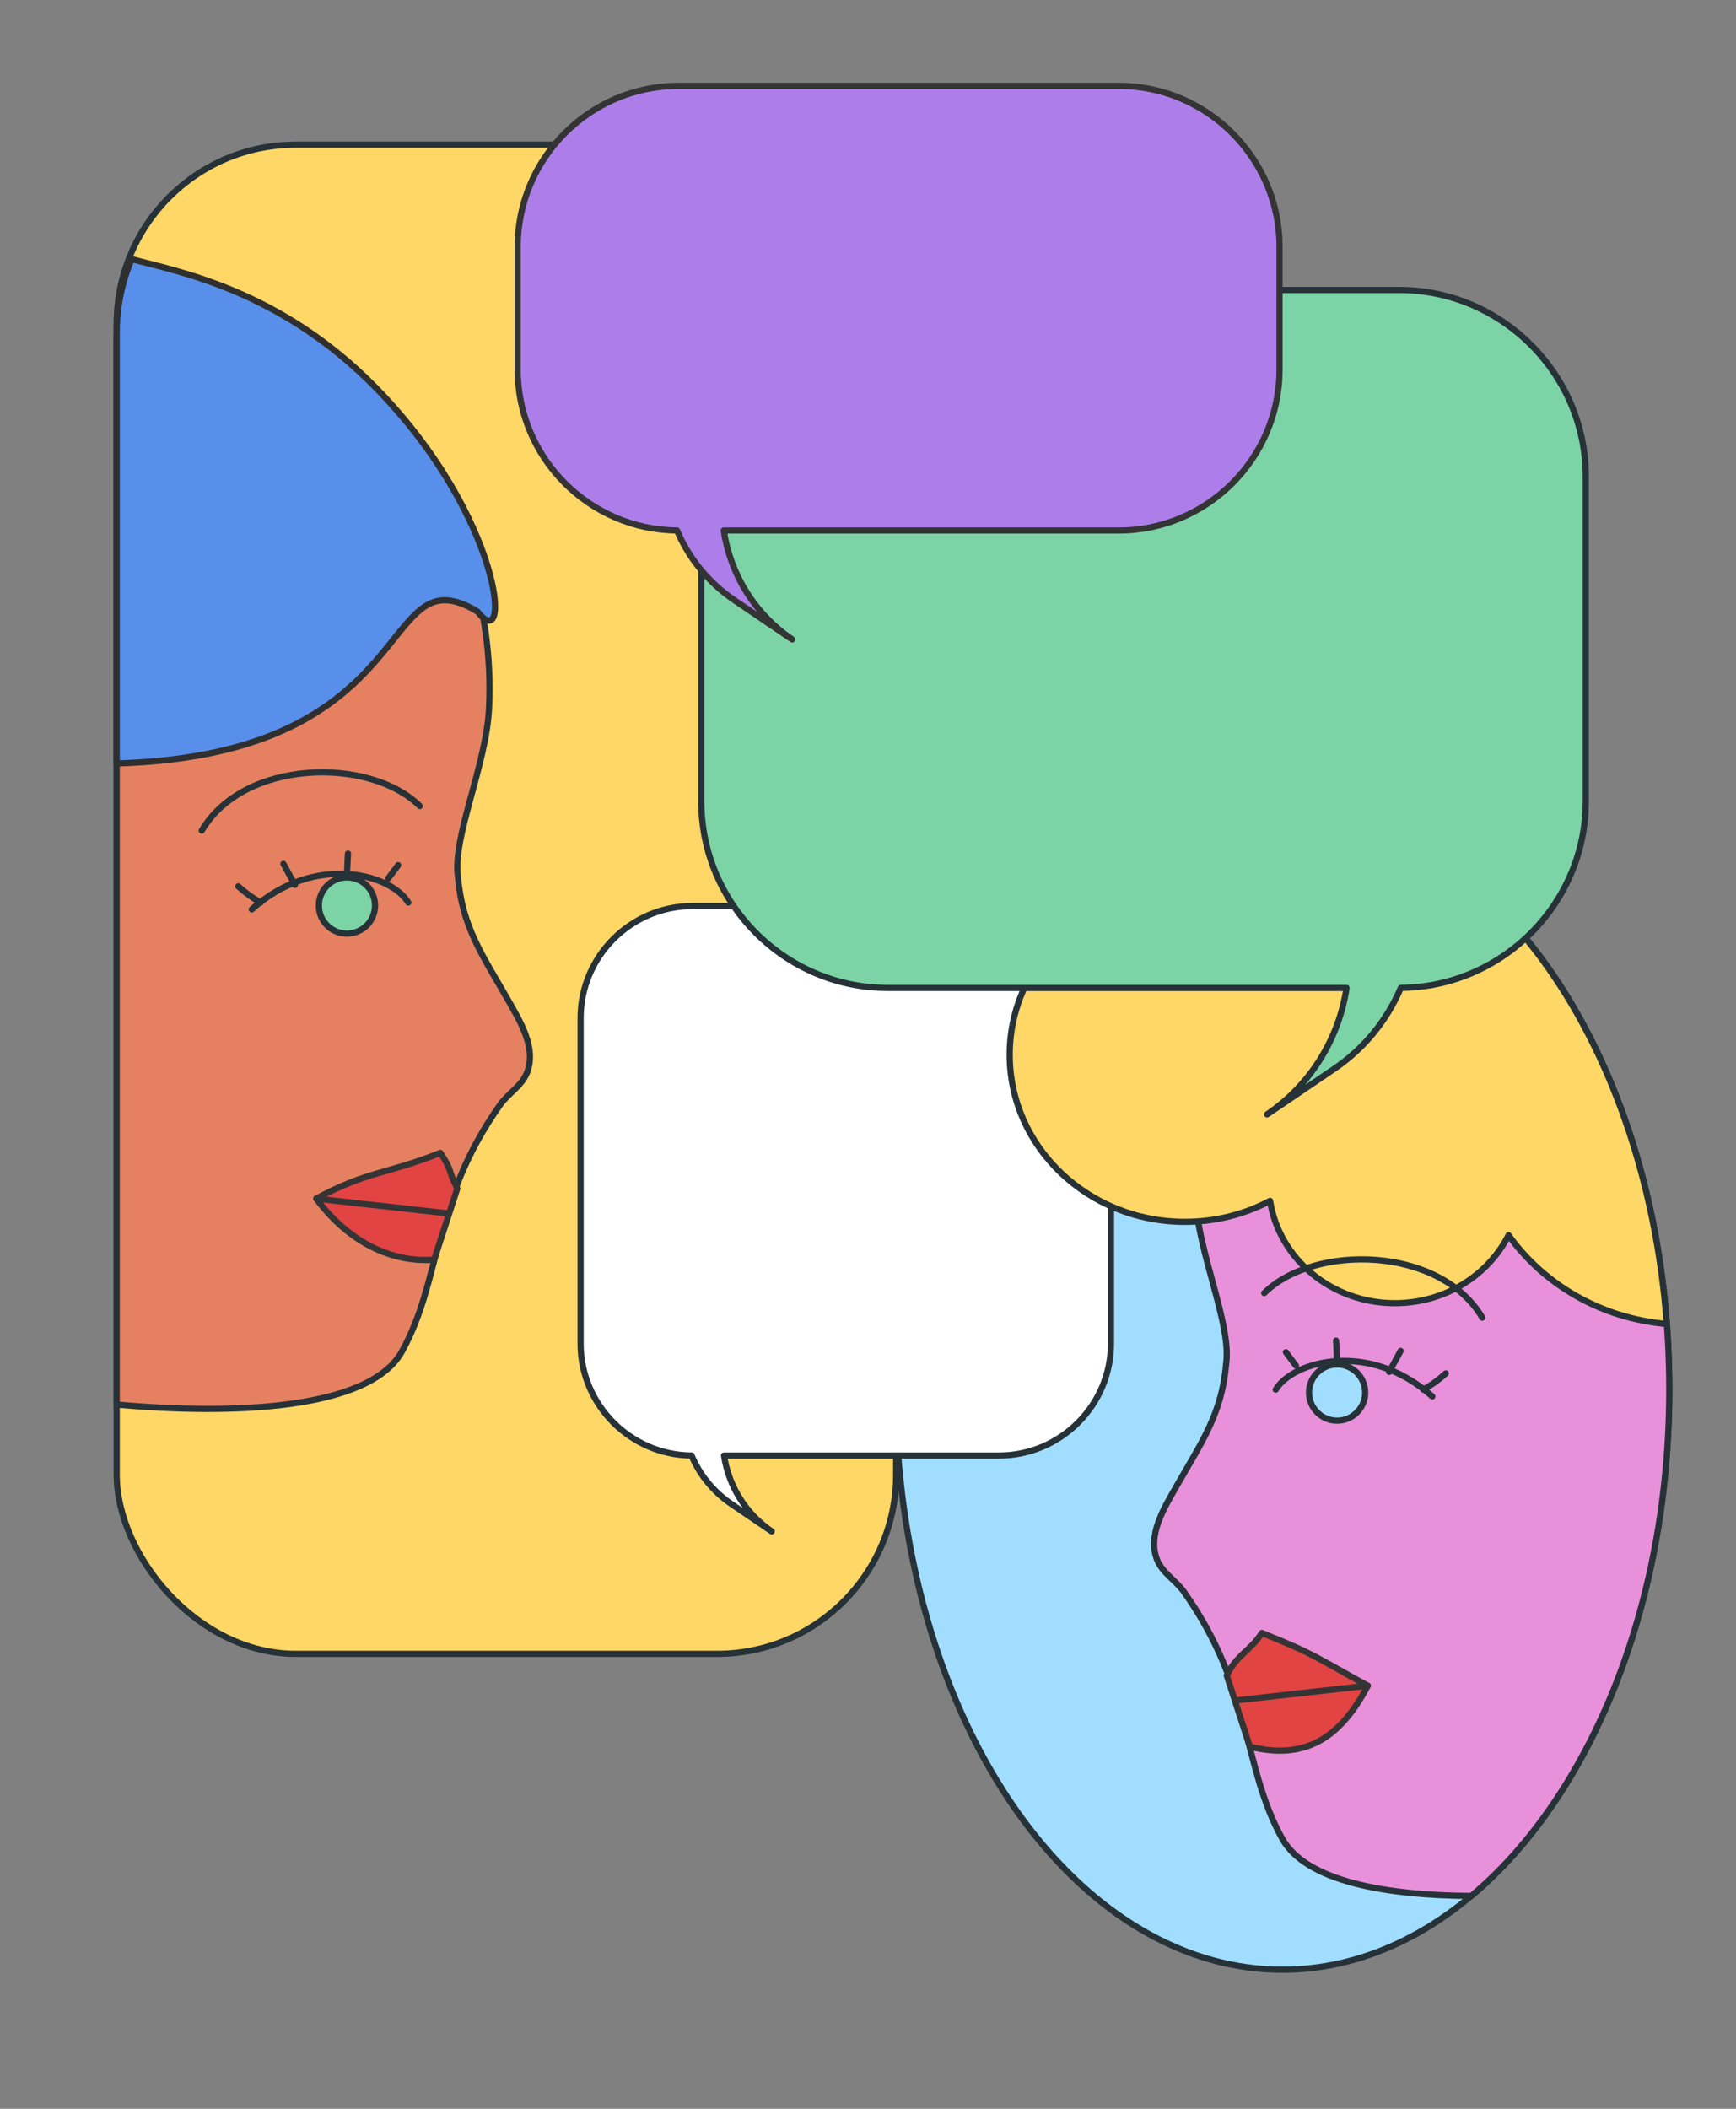 <?xml version="1.0" encoding="UTF-8"?>
<svg xmlns="http://www.w3.org/2000/svg" id="Calque_2" width="280" height="340" viewBox="0 0 280 340">
  <rect x="0" y="0" width="280" height="340" fill="#808080" stroke="none"/>
  <rect x="18.823" y="23.322" width="125.721" height="243.33" rx="28.894" ry="28.894" style="fill:#fed767; stroke:#263238; stroke-linecap:round; stroke-linejoin:round;"></rect>
  <path d="m73.866,141.402c-.942-6.301,4.558-18.023,5.006-27.15,1.713-34.877-24.343-64.042-57.618-70.786-1.563,3.657-2.43,7.683-2.43,11.912v171.076c18.225,1.66,40.729.969,46.004-8.559,6.514-11.764,4.695-24.038,15.83-39.764,1.292-1.826,3.438-3.022,4.297-5.088,1.669-4.015-1.04-8.362-3.199-12.137-3.957-6.92-7.232-11.562-7.889-19.504Z" style="fill:#e58161; stroke:#263238; stroke-linecap:round; stroke-linejoin:round;"></path>
  <ellipse cx="206.855" cy="224.025" rx="62.384" ry="93.551" style="fill:#a1ddff; stroke:#263238; stroke-linecap:round; stroke-linejoin:round;"></ellipse>
  <path d="m161.139,146.081h-49.445c-9.927,0-18.049,8.122-18.049,18.048v52.498c0,9.873,8.035,17.957,17.889,18.044,1.31,3.071,3.476,5.813,6.428,7.816l6.503,4.413c-4.311-2.925-6.951-7.424-7.684-12.225h44.357c9.927,0,18.048-8.122,18.048-18.048v-52.498c0-9.927-8.122-18.048-18.048-18.048Z" style="fill:#fff; stroke:#263238; stroke-linecap:round; stroke-linejoin:round;"></path>
  <path d="m73.755,191.624c-1.693-3.493-.713-2.672-2.732-5.754-8.696,3.484-11.785,2.907-20.014,7.387,5.93,7.949,13.272,10.321,19.027,9.827l3.719-11.46Z" style="fill:#e24343; stroke:#343434; stroke-linecap:round; stroke-linejoin:round;"></path>
  <line x1="51.01" y1="193.256" x2="72.374" y2="195.646" style="fill:#e24343; stroke:#343434; stroke-linecap:round; stroke-linejoin:round;"></line>
  <path d="m222.973,133.633c-18.993,13.082-31.424,34.71-30.224,59.144.448,9.127,5.947,20.848,5.006,27.15-.658,7.943-3.932,12.585-7.889,19.505-2.159,3.775-4.868,8.122-3.199,12.137.859,2.065,3.005,3.262,4.297,5.088,11.134,15.726,9.316,28,15.83,39.764,3.832,6.92,16.752,9.177,30.52,9.26,19.049-16.014,31.926-46.577,31.926-81.655,0-43.308-19.626-79.737-46.266-90.392Z" style="fill:#e990db; stroke:#263238; stroke-linecap:round; stroke-linejoin:round;"></path>
  <path d="m197.865,270.149c1.693-3.493,3.647-3.787,5.665-6.869,8.696,3.484,8.852,4.022,17.08,8.502-4.577,8.73-10.358,12.002-19.027,9.827l-3.719-11.46Z" style="fill:#e24343; stroke:#343434; stroke-linecap:round; stroke-linejoin:round;"></path>
  <line x1="220.611" y1="271.782" x2="199.246" y2="274.171" style="fill:#e24343; stroke:#343434; stroke-linecap:round; stroke-linejoin:round;"></line>
  <path d="m206.855,130.474c-3.132,0-6.209.351-9.217,1.019-3.435,2.949-5.773,7.037-6.358,11.637h-.153c-15.619,0-28.274,12.06-28.274,26.934s12.654,26.934,28.274,26.934c4.977,0,9.66-1.233,13.719-3.385,1.471,9.348,9.919,16.499,20.132,16.499,8.072,0,15.049-4.472,18.337-10.962,5.68,7.95,14.916,13.411,25.526,14.313-3.499-46.693-29.914-82.989-61.986-82.989Z" style="fill:#fed767; stroke:#263238; stroke-linecap:round; stroke-linejoin:round;"></path>
  <path d="m143.211,46.753h82.46c16.555,0,30.1,13.545,30.1,30.1v52.329c0,16.466-13.401,29.948-29.834,30.093-2.185,5.121-5.796,9.695-10.72,13.036l-10.846,7.36c7.19-4.879,11.593-12.381,12.815-20.388h-73.976c-16.555,0-30.1-13.545-30.1-30.1v-52.329c0-16.555,13.545-30.1,30.1-30.1Z" style="fill:#7cd4a6; stroke:#263238; stroke-linecap:round; stroke-linejoin:round;"></path>
  <path d="m180.451,13.846h-71.027c-14.26,0-25.927,11.667-25.927,25.926v19.833c0,14.183,11.543,25.796,25.697,25.92,1.882,4.411,4.993,8.351,9.233,11.228l9.342,6.339c-6.193-4.202-9.986-10.664-11.038-17.561h63.719c14.259,0,25.926-11.667,25.926-25.926v-19.833c0-14.259-11.667-25.926-25.926-25.926Z" style="fill:#ad7eea; stroke:#343434; stroke-linecap:round; stroke-linejoin:round;"></path>
  <path d="m40.605,146.621c10.048-9.022,22.366-5.822,25.255-1.099" style="fill:#e58161; stroke:#263238; stroke-linecap:round; stroke-linejoin:round;"></path>
  <path d="m32.543,133.919c6.798-11.566,27.12-11.93,35.168-3.96" style="fill:#e58161; stroke:#263238; stroke-linecap:round; stroke-linejoin:round;"></path>
  <circle cx="55.959" cy="145.998" r="4.53" style="fill:#7cd4a6; stroke:#263238; stroke-linecap:round; stroke-linejoin:round;"></circle>
  <path d="m42.048,145.521c-1.379-.775-2.443-1.562-3.623-2.615" style="fill:#e58161; stroke:#263238; stroke-linecap:round; stroke-linejoin:round;"></path>
  <path d="m47.562,142.669c-.325-.578-1.521-2.81-1.846-3.388" style="fill:#e58161; stroke:#263238; stroke-linecap:round; stroke-linejoin:round;"></path>
  <path d="m55.959,140.944c.056-.649.112-2.678.168-3.327" style="fill:#e58161; stroke:#263238; stroke-linecap:round; stroke-linejoin:round;"></path>
  <path d="m62.591,141.666s1.797-2.377,1.609-2.17" style="fill:#e58161; stroke:#263238; stroke-linecap:round; stroke-linejoin:round;"></path>
  <path d="m18.823,112.471v4.408c1.641-2.071,3.199-4.208,4.647-6.419-1.561.643-3.107,1.32-4.647,2.011Z" style="fill:none; stroke-width:0px;"></path>
  <path d="m114.2,23.322H49.167c-12.538,0-23.298,7.605-27.923,18.453,7.2,1.981,14.165,4.799,20.705,8.459,10.121,5.665,18.646,11.552,25.684,20.77,5.222,6.839,10.319,14.039,12.624,22.33,2.305,8.29,2.059,23.732-3.764,30.067-1.587-9.165-6.119-23.698-11.741-31.107-.001,7.907-2.597,15.793-7.294,22.155-.478-6.911-2.989-13.67-7.138-19.217-2.034,7.996-6.157,15.452-11.847,21.427,5.737-6.09,8.075-15.193,5.984-23.294-4.783,12.463-14.04,23.127-25.632,29.73v138.24c0,16.758,13.585,30.344,30.344,30.344h65.033c16.758,0,30.344-13.585,30.344-30.344V53.666c0-16.758-13.585-30.344-30.344-30.344Z" style="fill:none; stroke-width:0px;"></path>
  <path d="m77.044,98.625c5.622,7.41,4.034-15.149-16.352-36.032-15.592-15.972-32.248-18.835-39.448-20.817-1.557,3.652-2.42,7.67-2.42,11.89v69.428c49.95-1.462,41.964-34.357,58.221-24.47Z" style="fill:#588fea; stroke:#2f2f2f; stroke-linecap:round; stroke-linejoin:round;"></path>
  <path d="m231.015,225.146c-10.048-9.022-22.366-5.822-25.255-1.099" style="fill:none; stroke:#263238; stroke-linecap:round; stroke-linejoin:round;"></path>
  <path d="m239.077,212.444c-6.798-11.566-27.12-11.93-35.168-3.96" style="fill:none; stroke:#263238; stroke-linecap:round; stroke-linejoin:round;"></path>
  <circle cx="215.661" cy="224.523" r="4.53" style="fill:#a1ddff; stroke:#263238; stroke-linecap:round; stroke-linejoin:round;"></circle>
  <path d="m229.572,224.047c1.379-.775,2.443-1.562,3.623-2.615" style="fill:#e58161; stroke:#263238; stroke-linecap:round; stroke-linejoin:round;"></path>
  <path d="m224.058,221.195c.325-.578,1.521-2.81,1.846-3.388" style="fill:#e58161; stroke:#263238; stroke-linecap:round; stroke-linejoin:round;"></path>
  <path d="m215.661,219.47c-.056-.649-.112-2.678-.168-3.327" style="fill:#e58161; stroke:#263238; stroke-linecap:round; stroke-linejoin:round;"></path>
  <path d="m209.029,220.192s-1.797-2.377-1.609-2.17" style="fill:#e58161; stroke:#263238; stroke-linecap:round; stroke-linejoin:round;"></path>
</svg>
